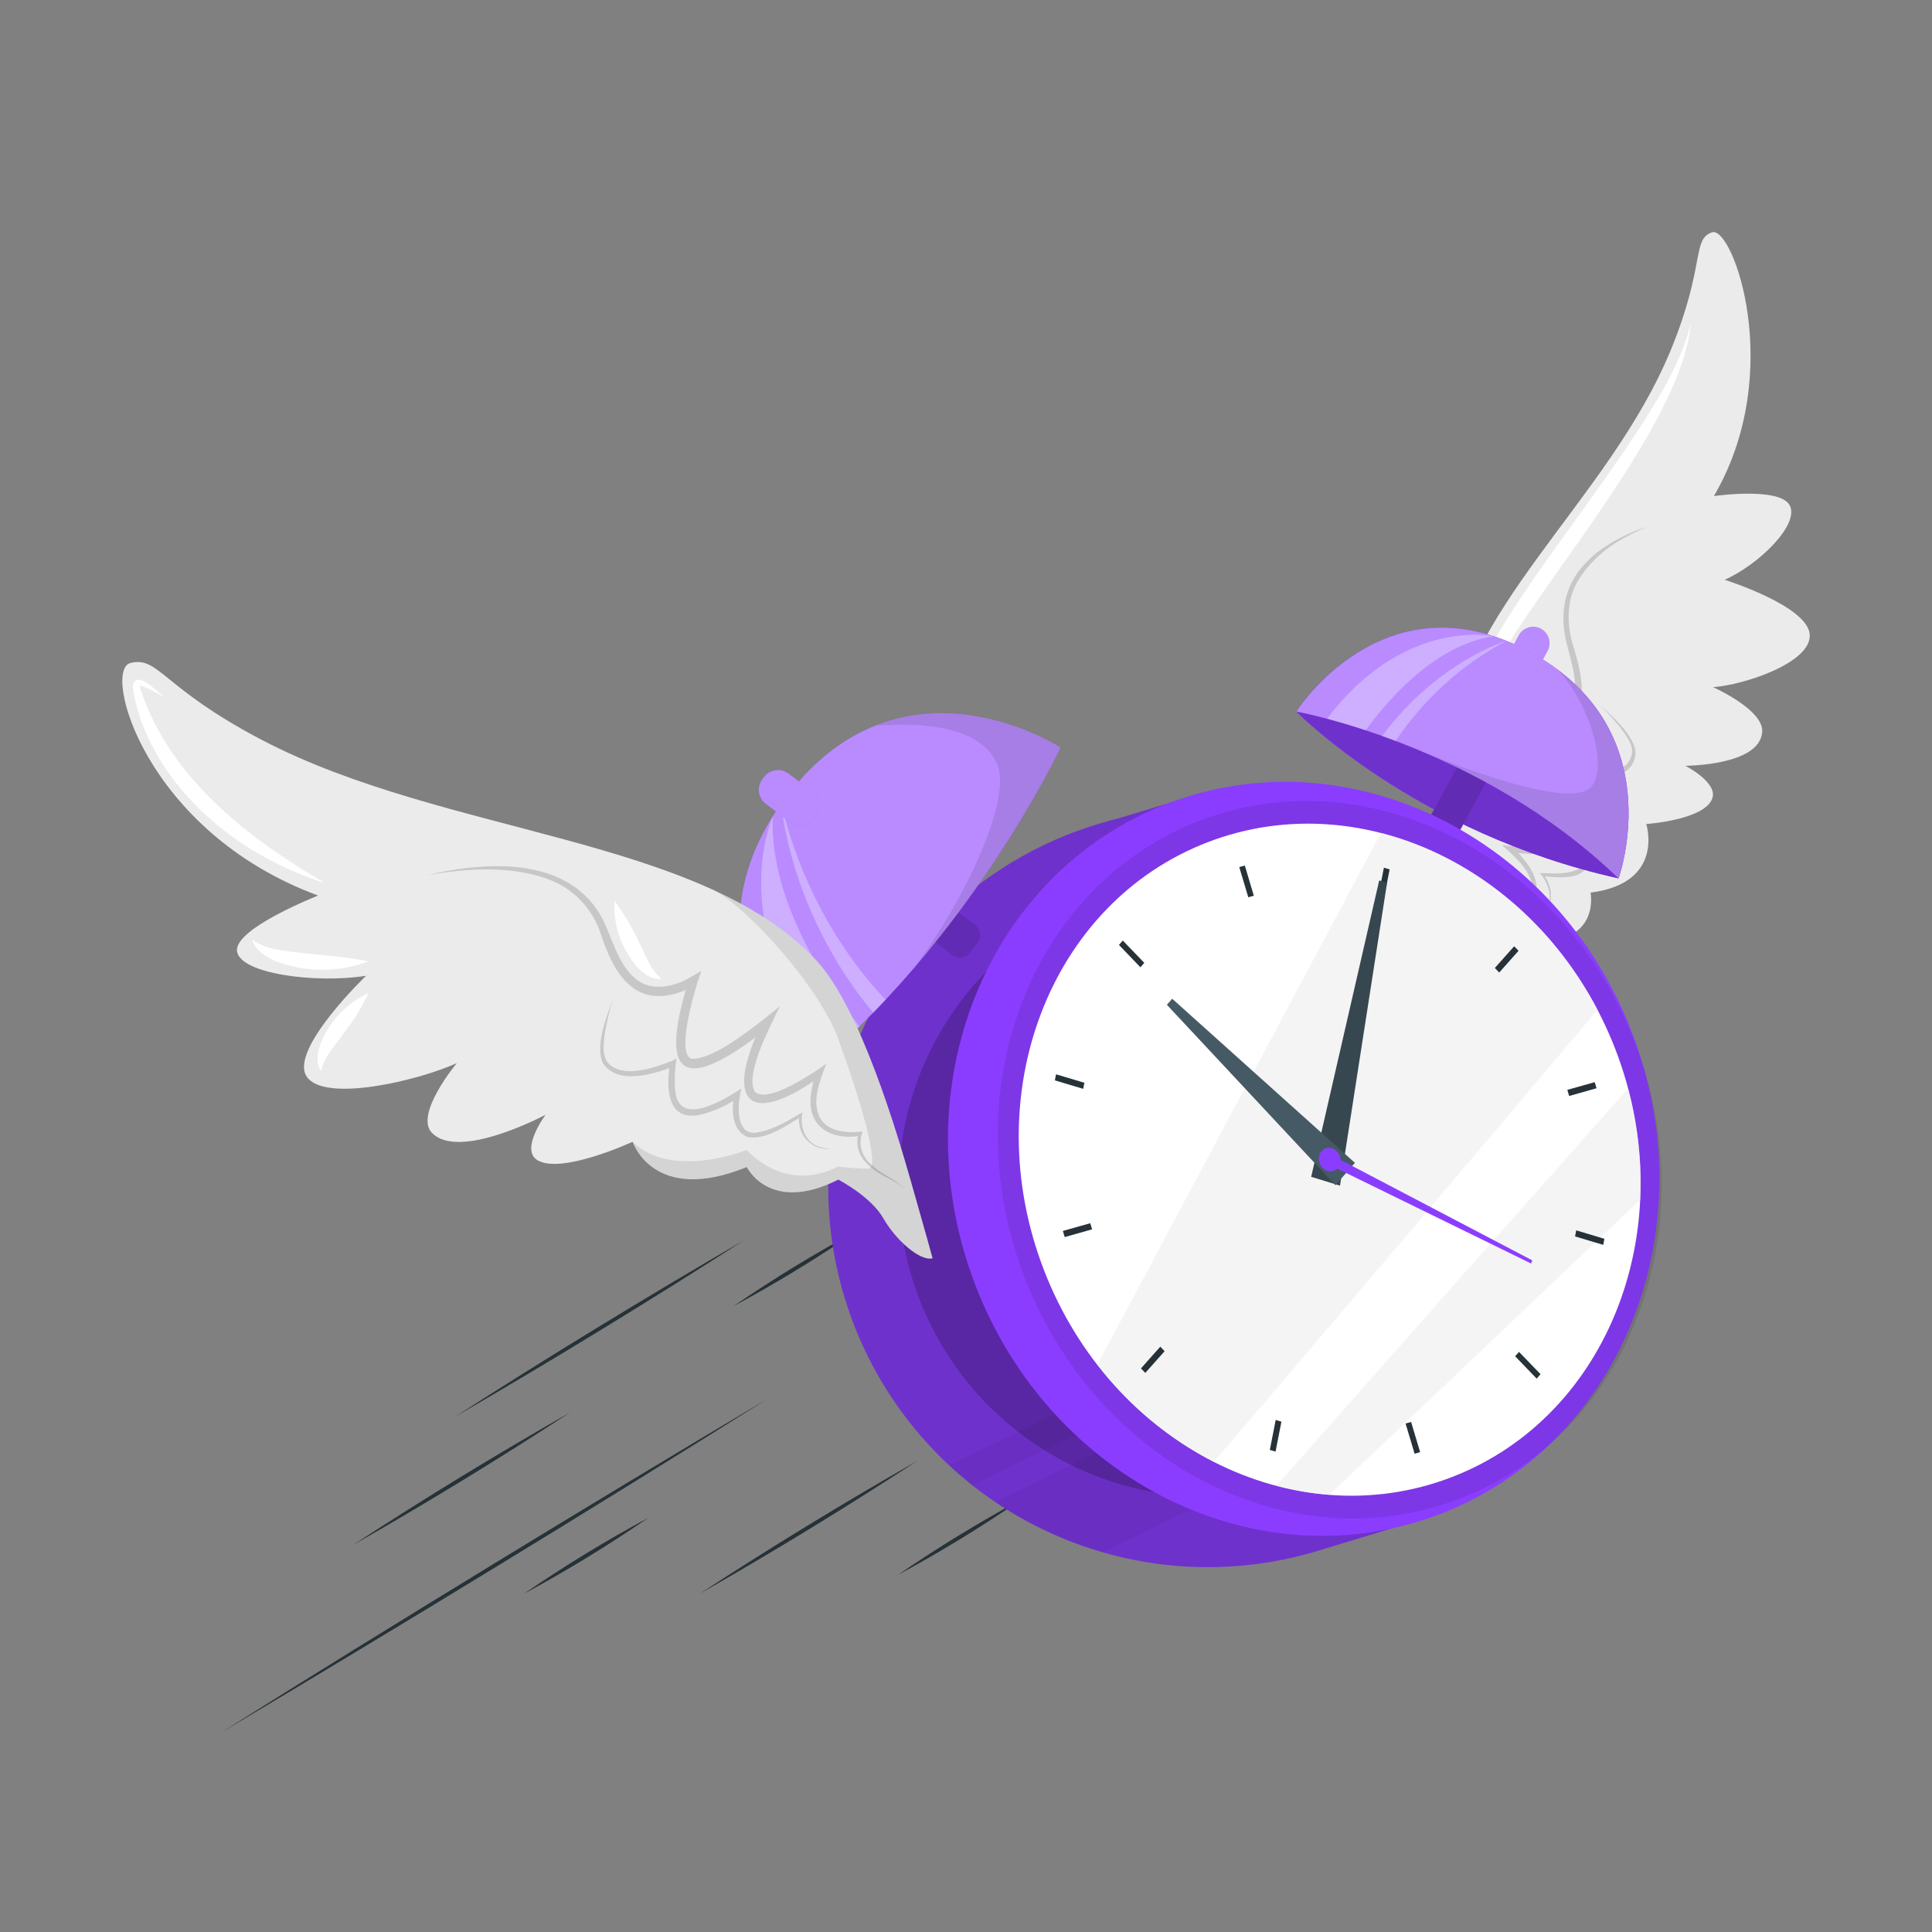 <svg width="110" height="110" viewBox="0 0 110 110" fill="none" xmlns="http://www.w3.org/2000/svg">
<rect x="0" y="0" width="110" height="110" fill="#808080" stroke="none"/>
<path d="M25.925 80.654C31.126 77.306 36.995 73.726 42.35 70.622C37.143 73.971 31.28 77.554 25.925 80.654Z" fill="#263238"/>
<path d="M12.571 98.655C22.471 92.437 33.673 85.598 43.729 79.625C33.829 85.844 22.625 92.682 12.571 98.655Z" fill="#263238"/>
<path d="M39.82 90.752C43.861 88.112 48.006 85.58 52.202 83.191C48.16 85.831 44.015 88.363 39.82 90.752Z" fill="#263238"/>
<path d="M20.079 87.978C24.121 85.338 28.266 82.806 32.461 80.417C28.42 83.057 24.275 85.589 20.079 87.978Z" fill="#263238"/>
<path d="M29.817 90.752C32.104 89.178 34.475 87.73 36.92 86.414C34.632 87.986 32.26 89.434 29.817 90.752Z" fill="#263238"/>
<path d="M51.069 89.707C53.357 88.132 55.728 86.681 58.172 85.36C55.884 86.933 53.513 88.381 51.069 89.698V89.707Z" fill="#263238"/>
<path d="M41.752 74.375C44.041 72.803 46.413 71.355 48.858 70.037C46.569 71.611 44.197 73.059 41.752 74.375Z" fill="#263238"/>
<path d="M86.764 59.415C86.764 59.415 86.291 58.106 85.356 55.436C84.476 52.91 82.225 46.372 82.408 43.175C82.885 34.773 91.566 28.626 95.148 19.879C97.11 15.09 96.318 13.598 97.486 13.226C98.655 12.855 101.699 21.197 97.583 28.244C97.583 28.244 101.367 27.698 101.908 28.789C102.45 29.88 100.137 32.149 98.195 33.011C98.195 33.011 102.861 34.474 103.035 36.091C103.209 37.708 99.328 38.993 97.535 39.125C97.535 39.125 100.412 40.401 100.333 41.661C100.214 43.602 95.953 43.6 95.953 43.6C95.953 43.6 97.808 44.543 97.493 45.452C97.075 46.688 93.731 46.917 93.731 46.917C93.731 46.917 94.82 50.281 90.559 50.82C90.559 50.82 91.1 53.504 87.789 53.594C87.789 53.594 87.146 55.134 87.336 56.428C87.525 57.721 87.278 59.27 86.764 59.415Z" fill="#EBEBEB"/>
<path d="M86.354 55.717C86.347 55.406 86.417 55.099 86.559 54.822C86.933 53.97 87.219 52.912 86.357 52.001V52.158C87.457 51.689 87.943 50.499 86.942 49.157C86.688 48.813 86.401 48.495 86.086 48.206L86.016 48.512C90.18 49.135 89.929 47.192 86.471 44.616L86.39 45.036C90.79 45.958 92.066 45.076 87.848 40.979L87.762 41.389C88.073 41.408 88.384 41.376 88.684 41.294C90.556 40.792 90.165 38.676 89.577 36.795C89.162 35.44 89.225 34.058 89.855 33.044C90.466 32.07 91.315 31.268 92.323 30.714C92.81 30.425 93.32 30.18 93.85 29.979C93.304 30.138 92.775 30.35 92.27 30.613C90.152 31.689 88.345 33.594 89.252 36.839C89.516 37.858 89.83 38.876 89.613 39.8C89.382 40.68 88.513 40.955 87.716 40.916L87.177 40.887L87.617 41.327C88.088 41.767 90.334 44.033 89.958 44.627C89.298 45.179 87.289 44.763 86.381 44.587L85.47 44.392C86.275 45.008 88.55 46.563 88.724 47.639C88.649 48.448 86.599 48.239 85.987 48.171L85.505 48.11C86.176 48.715 87.045 49.414 87.228 50.387C87.353 51.225 86.717 51.768 86.154 52.037C87.094 52.917 86.836 53.88 86.508 54.798C86.382 55.09 86.329 55.408 86.352 55.726L86.354 55.717Z" fill="#C7C7C7"/>
<path d="M91.001 40.06C91.427 40.47 91.829 40.905 92.204 41.362C92.499 41.756 92.851 42.183 92.924 42.682C92.968 43.848 91.494 44.125 90.693 44.233L90.473 44.255C90.831 44.684 91.143 45.149 91.403 45.643C92.343 47.414 90.006 47.249 89.102 47.157L89.335 47.434C89.764 47.945 90.499 49.058 89.89 49.469C89.3 49.784 88.513 49.742 87.815 49.709H87.67C88.147 50.244 88.429 51.088 88.077 51.643C87.986 51.811 87.863 51.96 87.716 52.083C88.444 51.63 88.506 50.637 87.866 49.76L87.828 49.885C88.548 49.944 89.775 50.105 90.248 49.502C90.609 48.8 89.993 47.87 89.511 47.26L89.439 47.509C90.037 47.596 90.648 47.548 91.225 47.368C92.591 46.878 91.615 45.291 90.823 44.31L90.772 44.552C91.676 44.416 93.21 44.057 93.111 42.72C92.93 41.747 91.696 40.687 91.012 40.08L91.001 40.06Z" fill="#C7C7C7"/>
<path d="M83.567 46.816C82.687 44.068 83.162 41.054 84.148 38.394C85.105 36.056 86.623 33.994 88.037 31.924C89.395 30.03 91.355 27.337 92.646 25.436C94.094 23.236 95.597 21.012 96.272 18.434C96.142 19.754 95.669 21.05 95.126 22.271C94.013 24.708 92.541 26.957 91.045 29.165C89.549 31.374 87.965 33.488 86.504 35.697C85.76 36.769 85.128 37.914 84.621 39.116C83.646 41.536 83.107 44.218 83.567 46.816Z" fill="white"/>
<path d="M92.154 50.008C92.154 50.008 95.249 41.45 87.008 37.07C78.767 32.69 73.808 40.511 73.808 40.511C73.808 40.511 80.584 47.441 92.154 50.008Z" fill="#8B3DFF"/>
<path d="M92.151 50.008C80.584 47.441 73.81 40.511 73.81 40.511C73.81 40.511 84.242 42.376 92.151 50.008Z" fill="#8B3DFF"/>
<path d="M86.216 38.601C86.323 38.66 86.441 38.697 86.563 38.71C86.685 38.723 86.808 38.712 86.925 38.677C87.042 38.642 87.152 38.584 87.247 38.507C87.342 38.43 87.421 38.335 87.479 38.227L88.11 37.063C88.227 36.846 88.254 36.592 88.184 36.355C88.114 36.118 87.953 35.919 87.736 35.801C87.519 35.683 87.264 35.657 87.027 35.727C86.791 35.797 86.591 35.958 86.473 36.175L85.842 37.338C85.724 37.556 85.698 37.81 85.768 38.047C85.838 38.284 85.999 38.483 86.216 38.601Z" fill="#8B3DFF"/>
<path opacity="0.4" d="M86.216 38.601C86.323 38.66 86.441 38.697 86.563 38.71C86.685 38.723 86.808 38.712 86.925 38.677C87.042 38.642 87.152 38.584 87.247 38.507C87.342 38.43 87.421 38.335 87.479 38.227L88.11 37.063C88.227 36.846 88.254 36.592 88.184 36.355C88.114 36.118 87.953 35.919 87.736 35.801C87.519 35.683 87.264 35.657 87.027 35.727C86.791 35.797 86.591 35.958 86.473 36.175L85.842 37.338C85.724 37.556 85.698 37.81 85.768 38.047C85.838 38.284 85.999 38.483 86.216 38.601Z" fill="white"/>
<path opacity="0.2" d="M92.151 50.008C80.584 47.441 73.81 40.511 73.81 40.511C73.81 40.511 84.242 42.376 92.151 50.008Z" fill="black"/>
<path d="M82.076 47.691L81.713 47.492C81.543 47.4 81.416 47.243 81.362 47.058C81.307 46.872 81.329 46.672 81.421 46.502L83.712 42.303L85.352 43.197L83.061 47.397C82.969 47.566 82.814 47.691 82.629 47.746C82.445 47.802 82.246 47.782 82.076 47.691Z" fill="#8B3DFF"/>
<path opacity="0.3" d="M82.076 47.691L81.713 47.492C81.543 47.4 81.416 47.243 81.362 47.058C81.307 46.872 81.329 46.672 81.421 46.502L83.712 42.303L85.352 43.197L83.061 47.397C82.969 47.566 82.814 47.691 82.629 47.746C82.445 47.802 82.246 47.782 82.076 47.691Z" fill="black"/>
<path d="M92.151 50.008C84.242 42.376 73.81 40.511 73.81 40.511C73.81 40.511 78.769 32.688 87.01 37.07C95.251 41.452 92.151 50.008 92.151 50.008Z" fill="#8B3DFF"/>
<path opacity="0.4" d="M92.151 50.008C84.242 42.376 73.81 40.511 73.81 40.511C73.81 40.511 78.769 32.688 87.01 37.07C95.251 41.452 92.151 50.008 92.151 50.008Z" fill="white"/>
<g opacity="0.3">
<path d="M85.045 36.225C81.811 36.707 79.174 39.635 77.757 41.578C76.912 41.298 76.171 41.083 75.557 40.918C79.823 35.27 84.775 36.17 85.017 36.219L85.045 36.225Z" fill="white"/>
<path d="M85.763 36.487C83.228 37.842 81.065 39.798 79.464 42.185C79.202 42.084 78.945 41.991 78.694 41.901C81.822 37.679 85.763 36.487 85.763 36.487Z" fill="white"/>
</g>
<path opacity="0.1" d="M92.151 50.006C88.631 46.609 84.601 44.35 81.224 42.893C83.457 43.802 89.252 45.973 90.523 44.873C91.623 43.921 90.598 40.13 88.682 38.13C94.802 42.68 92.151 50.006 92.151 50.006Z" fill="black"/>
<path d="M48.094 73.9C48.922 76.626 50.281 79.162 52.093 81.361C53.905 83.559 56.134 85.378 58.651 86.712C61.169 88.046 63.925 88.869 66.762 89.133C69.599 89.398 72.46 89.099 75.181 88.253L82.199 86.119L68.224 45.221L63.686 46.592C63.325 46.681 62.962 46.782 62.599 46.893C59.868 47.706 57.325 49.051 55.116 50.851C52.907 52.65 51.076 54.869 49.728 57.379C48.38 59.889 47.542 62.641 47.261 65.477C46.981 68.312 47.264 71.175 48.094 73.9Z" fill="#8B3DFF"/>
<path opacity="0.2" d="M51.922 72.738L51.921 72.734C51.244 70.513 51.013 68.181 51.242 65.87C51.47 63.56 52.153 61.317 53.252 59.272C54.35 57.226 55.843 55.418 57.643 53.952C59.443 52.485 61.515 51.389 63.74 50.727L63.755 50.722L63.771 50.718C64.067 50.627 64.359 50.546 64.648 50.474L64.746 50.45L64.842 50.421L65.687 50.166L77.075 83.496L74.017 84.426L74.005 84.43L73.993 84.433C71.776 85.122 69.445 85.366 67.133 85.151C64.822 84.935 62.576 84.265 60.524 83.177C58.473 82.091 56.657 80.609 55.18 78.817C53.704 77.025 52.596 74.959 51.922 72.738Z" fill="black" stroke="black" stroke-width="8"/>
<g opacity="0.05">
<path d="M80.08 79.933L62.801 88.383C60.617 87.759 58.544 86.793 56.661 85.523L78.364 74.908L80.08 79.933Z" fill="black"/>
<path d="M77.902 73.544L55.361 84.568C54.908 84.212 54.468 83.836 54.041 83.442L77.383 72.026L77.902 73.544Z" fill="black"/>
</g>
<path d="M81.998 86.201C92.323 82.233 97.215 69.963 92.923 58.795C88.632 47.627 76.782 41.789 66.457 45.757C56.131 49.725 51.239 61.995 55.531 73.163C59.823 84.331 71.672 90.168 81.998 86.201Z" fill="#8B3DFF"/>
<path opacity="0.1" d="M83.117 85.327C92.715 81.641 97.177 70.013 93.084 59.356C88.991 48.698 77.892 43.047 68.294 46.733C58.696 50.42 54.234 62.047 58.327 72.705C62.42 83.362 73.519 89.013 83.117 85.327Z" fill="black"/>
<path d="M82.648 84.105C91.64 80.652 95.82 69.759 91.986 59.776C88.151 49.792 77.754 44.498 68.763 47.951C59.772 51.404 55.591 62.297 59.426 72.281C63.26 82.264 73.657 87.558 82.648 84.105Z" fill="white"/>
<path opacity="0.5" d="M90.961 57.49C84.834 64.75 74.763 76.659 69.106 83.23C66.518 81.895 64.256 80.007 62.48 77.7L78.63 47.419C83.71 48.723 88.277 52.36 90.961 57.49Z" fill="#EBEBEB"/>
<path opacity="0.5" d="M92.699 61.97C93.252 64.034 93.484 66.171 93.388 68.306L75.691 85.107C74.671 85.028 73.659 84.856 72.67 84.592C77.796 78.784 87.173 68.2 92.699 61.97Z" fill="#EBEBEB"/>
<path d="M70.875 49.28L71.388 51L71.229 51.042L71.073 51.088L70.558 49.368L70.875 49.28Z" fill="#263238"/>
<path d="M65.151 54.822C65.076 54.903 65.001 54.987 64.931 55.073L63.708 53.801L63.928 53.55L65.151 54.822Z" fill="#263238"/>
<path d="M61.741 61.648C61.717 61.763 61.695 61.868 61.673 61.994L60.06 61.512L60.128 61.167L61.741 61.648Z" fill="#263238"/>
<path d="M62.126 69.819C62.143 69.879 62.161 69.936 62.181 69.993L60.621 70.433L60.515 70.085L62.075 69.645C62.093 69.703 62.11 69.762 62.126 69.819Z" fill="#263238"/>
<path d="M66.308 76.932L65.208 78.168L64.962 77.911L66.062 76.674L66.308 76.932Z" fill="#263238"/>
<path d="M72.959 80.945L72.624 82.65L72.299 82.553L72.633 80.846C72.741 80.883 72.849 80.914 72.959 80.945Z" fill="#263238"/>
<path d="M80.342 80.96L80.857 82.68L80.542 82.768L80.027 81.048L80.186 81.004L80.342 80.96Z" fill="#263238"/>
<path d="M87.712 78.241L87.492 78.492L86.266 77.22C86.341 77.139 86.416 77.055 86.486 76.971L87.712 78.241Z" fill="#263238"/>
<path d="M91.348 70.532L91.282 70.877L89.676 70.396C89.701 70.281 89.723 70.176 89.742 70.05L91.348 70.532Z" fill="#263238"/>
<path d="M90.796 61.613L90.9 61.961L89.34 62.401C89.322 62.341 89.307 62.284 89.289 62.227L89.236 62.053L90.796 61.613Z" fill="#263238"/>
<path d="M86.46 54.133L85.36 55.37C85.279 55.282 85.197 55.198 85.111 55.112L86.211 53.876L86.46 54.133Z" fill="#263238"/>
<path d="M79.119 49.5L78.784 51.209C78.674 51.172 78.564 51.141 78.459 51.11L78.793 49.403L79.119 49.5Z" fill="#263238"/>
<path d="M78.973 50.263L76.294 67.507L74.653 67.003L78.527 50.125L78.973 50.263Z" fill="#37474F"/>
<path d="M66.739 56.863L77.143 66.207L76.034 67.483L66.438 57.209L66.739 56.863Z" fill="#455A64"/>
<path d="M76.252 65.87C76.278 65.944 76.289 66.021 76.285 66.099C76.28 66.177 76.261 66.253 76.227 66.323C76.193 66.393 76.145 66.455 76.087 66.507C76.028 66.558 75.96 66.598 75.887 66.623C75.733 66.657 75.571 66.63 75.436 66.548C75.302 66.466 75.204 66.335 75.163 66.183C75.137 66.109 75.125 66.031 75.129 65.954C75.134 65.876 75.153 65.8 75.187 65.73C75.221 65.66 75.269 65.597 75.328 65.546C75.386 65.494 75.454 65.455 75.528 65.43C75.682 65.396 75.844 65.423 75.979 65.505C76.114 65.587 76.212 65.718 76.252 65.87Z" fill="#C7C7C7"/>
<path d="M75.937 65.419C76.093 65.502 76.213 65.638 76.276 65.802C76.339 65.966 76.34 66.147 76.281 66.312C76.254 66.39 76.21 66.46 76.153 66.519C76.096 66.578 76.027 66.623 75.951 66.653C75.874 66.682 75.793 66.695 75.711 66.69C75.629 66.684 75.55 66.662 75.478 66.623C75.323 66.54 75.202 66.404 75.139 66.24C75.076 66.076 75.075 65.895 75.134 65.729C75.161 65.652 75.205 65.582 75.262 65.523C75.319 65.464 75.388 65.418 75.464 65.389C75.541 65.359 75.623 65.347 75.704 65.352C75.786 65.357 75.865 65.38 75.937 65.419Z" fill="#8B3DFF"/>
<path d="M75.805 65.765L87.241 71.76L87.173 71.938L75.61 66.279L75.805 65.765Z" fill="#8B3DFF"/>
<path d="M51.343 52.218L52.64 50.495L55.516 52.66C55.67 52.776 55.772 52.949 55.799 53.14C55.826 53.331 55.776 53.525 55.66 53.68L55.239 54.239C55.123 54.393 54.95 54.495 54.759 54.522C54.568 54.549 54.373 54.498 54.219 54.382L51.343 52.218Z" fill="#8B3DFF"/>
<path opacity="0.3" d="M51.343 52.218L52.64 50.495L55.516 52.66C55.67 52.776 55.772 52.949 55.799 53.14C55.826 53.331 55.776 53.525 55.66 53.68L55.239 54.239C55.123 54.393 54.95 54.495 54.759 54.522C54.568 54.549 54.373 54.498 54.219 54.382L51.343 52.218Z" fill="black"/>
<path d="M45.632 61.38C45.632 61.38 38.256 53.858 44.827 45.285C51.399 36.711 60.379 42.561 60.379 42.561C60.379 42.561 55.205 53.68 45.632 61.38Z" fill="#8B3DFF"/>
<path opacity="0.4" d="M45.632 61.38C45.632 61.38 38.256 53.858 44.827 45.285C51.399 36.711 60.379 42.561 60.379 42.561C60.379 42.561 55.205 53.68 45.632 61.38Z" fill="white"/>
<g opacity="0.3">
<path d="M48.939 58.443C48.354 59.015 47.747 59.583 47.117 60.135C41.307 52.686 43.899 46.715 43.998 46.495C43.8 51.438 47.315 56.417 48.939 58.443Z" fill="white"/>
<path d="M50.424 56.923C50.204 57.169 49.96 57.413 49.72 57.662C49.68 57.614 49.641 57.563 49.599 57.515C44.933 51.83 44.48 45.767 44.48 45.767C45.899 51.638 48.941 55.378 50.424 56.923Z" fill="white"/>
</g>
<path opacity="0.1" d="M60.381 42.572C58.13 47.078 55.333 51.29 52.052 55.112C55.156 50.884 57.49 45.617 56.828 43.659C56.505 42.698 55.257 40.911 49.848 41.323C55.22 39.204 60.381 42.572 60.381 42.572Z" fill="black"/>
<path d="M43.493 44.246L43.406 44.362C43.072 44.806 43.161 45.436 43.604 45.77L44.946 46.779C45.389 47.113 46.02 47.024 46.353 46.581L46.441 46.465C46.775 46.021 46.686 45.391 46.242 45.057L44.901 44.047C44.457 43.713 43.827 43.802 43.493 44.246Z" fill="#8B3DFF"/>
<path opacity="0.4" d="M43.493 44.246L43.406 44.362C43.072 44.806 43.161 45.436 43.604 45.77L44.946 46.779C45.389 47.113 46.02 47.024 46.353 46.581L46.441 46.465C46.775 46.021 46.686 45.391 46.242 45.057L44.901 44.047C44.457 43.713 43.827 43.802 43.493 44.246Z" fill="white"/>
<path d="M53.097 71.639C53.097 71.639 52.703 70.195 51.867 67.272C51.075 64.504 48.983 57.372 46.473 54.677C39.873 47.595 25.375 47.593 14.925 42.137C9.205 39.149 9.049 37.347 7.425 37.748C5.801 38.148 8.268 47.362 18.115 50.989C18.115 50.989 13.328 52.864 13.495 54.155C13.662 55.447 17.965 56.008 20.843 55.557C20.843 55.557 16.478 59.737 17.45 61.277C18.423 62.817 23.844 61.521 26.008 60.529C26.008 60.529 23.588 63.437 24.583 64.489C26.123 66.117 31.064 63.468 31.064 63.468C31.064 63.468 29.592 65.448 30.6 66.057C31.973 66.882 36.018 65.008 36.018 65.008C36.018 65.008 37.178 68.625 42.517 66.449C42.517 66.449 43.817 69.142 47.729 67.164C47.729 67.164 49.579 68.114 50.292 69.364C51.005 70.613 52.393 71.832 53.097 71.639Z" fill="#EBEBEB"/>
<path d="M51.55 67.795C51.355 67.472 50.985 67.318 50.67 67.135C49.625 66.62 48.536 65.866 48.875 64.533L49.001 64.667C47.375 64.944 45.965 64.196 46.163 62.394C46.212 61.928 46.315 61.47 46.471 61.028L46.774 61.248C42.387 64.381 41.274 62.52 43.443 58.111L43.842 58.428C39.391 61.972 37.279 61.987 39.222 55.772L39.615 56.078C39.26 56.291 38.877 56.456 38.478 56.569C35.944 57.288 34.874 55.189 34.203 53.172C33.974 52.454 33.583 51.799 33.059 51.258C32.536 50.716 31.894 50.303 31.185 50.05C29.744 49.526 28.167 49.438 26.642 49.537C25.869 49.589 25.101 49.691 24.341 49.841C25.092 49.641 25.858 49.499 26.631 49.416C29.865 49.047 33.33 49.597 34.613 53.007C35.053 54.067 35.405 55.156 36.324 55.832C37.226 56.461 38.436 56.162 39.329 55.631L39.934 55.273L39.714 55.933C39.494 56.621 38.509 59.996 39.367 60.28C40.524 60.359 42.561 58.74 43.494 58.023L44.409 57.284C43.919 58.324 42.396 61.103 42.968 62.154C43.628 62.814 45.866 61.362 46.526 60.925L47.04 60.57C46.699 61.519 46.193 62.674 46.68 63.639C47.137 64.451 48.268 64.535 49.113 64.423C48.651 65.771 49.647 66.464 50.688 67.063C50.996 67.263 51.348 67.443 51.537 67.778L51.55 67.795Z" fill="#C7C7C7"/>
<path d="M34.894 56.936C34.694 57.554 34.541 58.187 34.434 58.828C34.375 59.356 34.274 59.95 34.544 60.427C35.33 61.477 37.242 60.806 38.249 60.403L38.524 60.284C38.417 60.877 38.39 61.482 38.443 62.082C38.623 64.22 41.217 62.625 42.2 61.981L42.13 62.37C41.998 63.083 41.947 64.517 42.951 64.497C43.861 64.409 44.744 63.884 45.531 63.422L45.694 63.323C45.522 64.09 45.804 65.006 46.611 65.276C46.845 65.362 47.091 65.413 47.34 65.426C46.169 65.483 45.384 64.647 45.494 63.481L45.628 63.567C44.836 64.066 43.518 64.962 42.548 64.728C41.622 64.337 41.668 63.136 41.789 62.308L42.053 62.482C41.396 62.943 40.659 63.277 39.879 63.468C37.941 63.888 37.93 61.888 38.146 60.533L38.379 60.716C37.233 61.156 35.193 61.796 34.346 60.559C33.856 59.594 34.527 57.895 34.888 56.943L34.894 56.936Z" fill="#C7C7C7"/>
<path opacity="0.1" d="M53.097 71.636C52.393 71.832 50.998 70.627 50.283 69.373C49.568 68.119 47.72 67.173 47.72 67.173C43.809 69.153 42.508 66.458 42.508 66.458C37.169 68.633 36.01 65.017 36.01 65.017C38.304 67.192 42.506 65.472 42.506 65.472C45.038 68.066 47.707 66.411 47.707 66.411C48.281 66.494 48.861 66.538 49.441 66.543C50.182 66.532 48.888 62.333 47.722 59.143C46.622 56.129 42.526 51.652 40.667 50.703H40.685C42.946 51.746 44.924 53.018 46.471 54.677C48.983 57.369 51.077 64.506 51.867 67.272C52.703 70.195 53.097 71.636 53.097 71.636Z" fill="black"/>
<path d="M18.493 50.272C14.183 48.924 10.076 45.859 8.265 41.624C7.966 40.917 7.745 40.179 7.605 39.424C7.559 39.252 7.559 39.07 7.605 38.898C7.77 38.509 8.232 38.779 8.459 38.951C8.765 39.177 9.059 39.419 9.339 39.677C9.002 39.505 8.679 39.316 8.338 39.162C8.203 39.087 8.052 39.044 7.898 39.035C7.898 39.035 7.944 39.01 7.94 39.013C7.954 39.118 7.982 39.221 8.023 39.318C9.698 44.304 14.08 47.696 18.493 50.272Z" fill="white"/>
<path d="M14.357 53.5C15.264 54.16 16.469 54.142 17.545 54.303C18.566 54.415 19.98 54.498 20.973 54.743C19.269 55.377 17.394 55.373 15.693 54.732C15.154 54.474 14.516 54.111 14.359 53.491L14.357 53.5Z" fill="white"/>
<path d="M20.988 56.54C20.602 57.348 20.13 58.112 19.58 58.819C19.118 59.523 18.44 60.122 18.3 60.98C17.972 60.592 18.069 59.987 18.207 59.541C18.45 58.882 18.821 58.278 19.298 57.763C19.775 57.248 20.35 56.832 20.988 56.54Z" fill="white"/>
<path d="M34.98 51.289C35.518 52.002 35.976 52.771 36.348 53.583C36.76 54.318 36.982 55.194 37.668 55.713C37.173 55.827 36.681 55.462 36.348 55.134C35.401 54.084 34.908 52.701 34.98 51.289Z" fill="white"/>
</svg>
